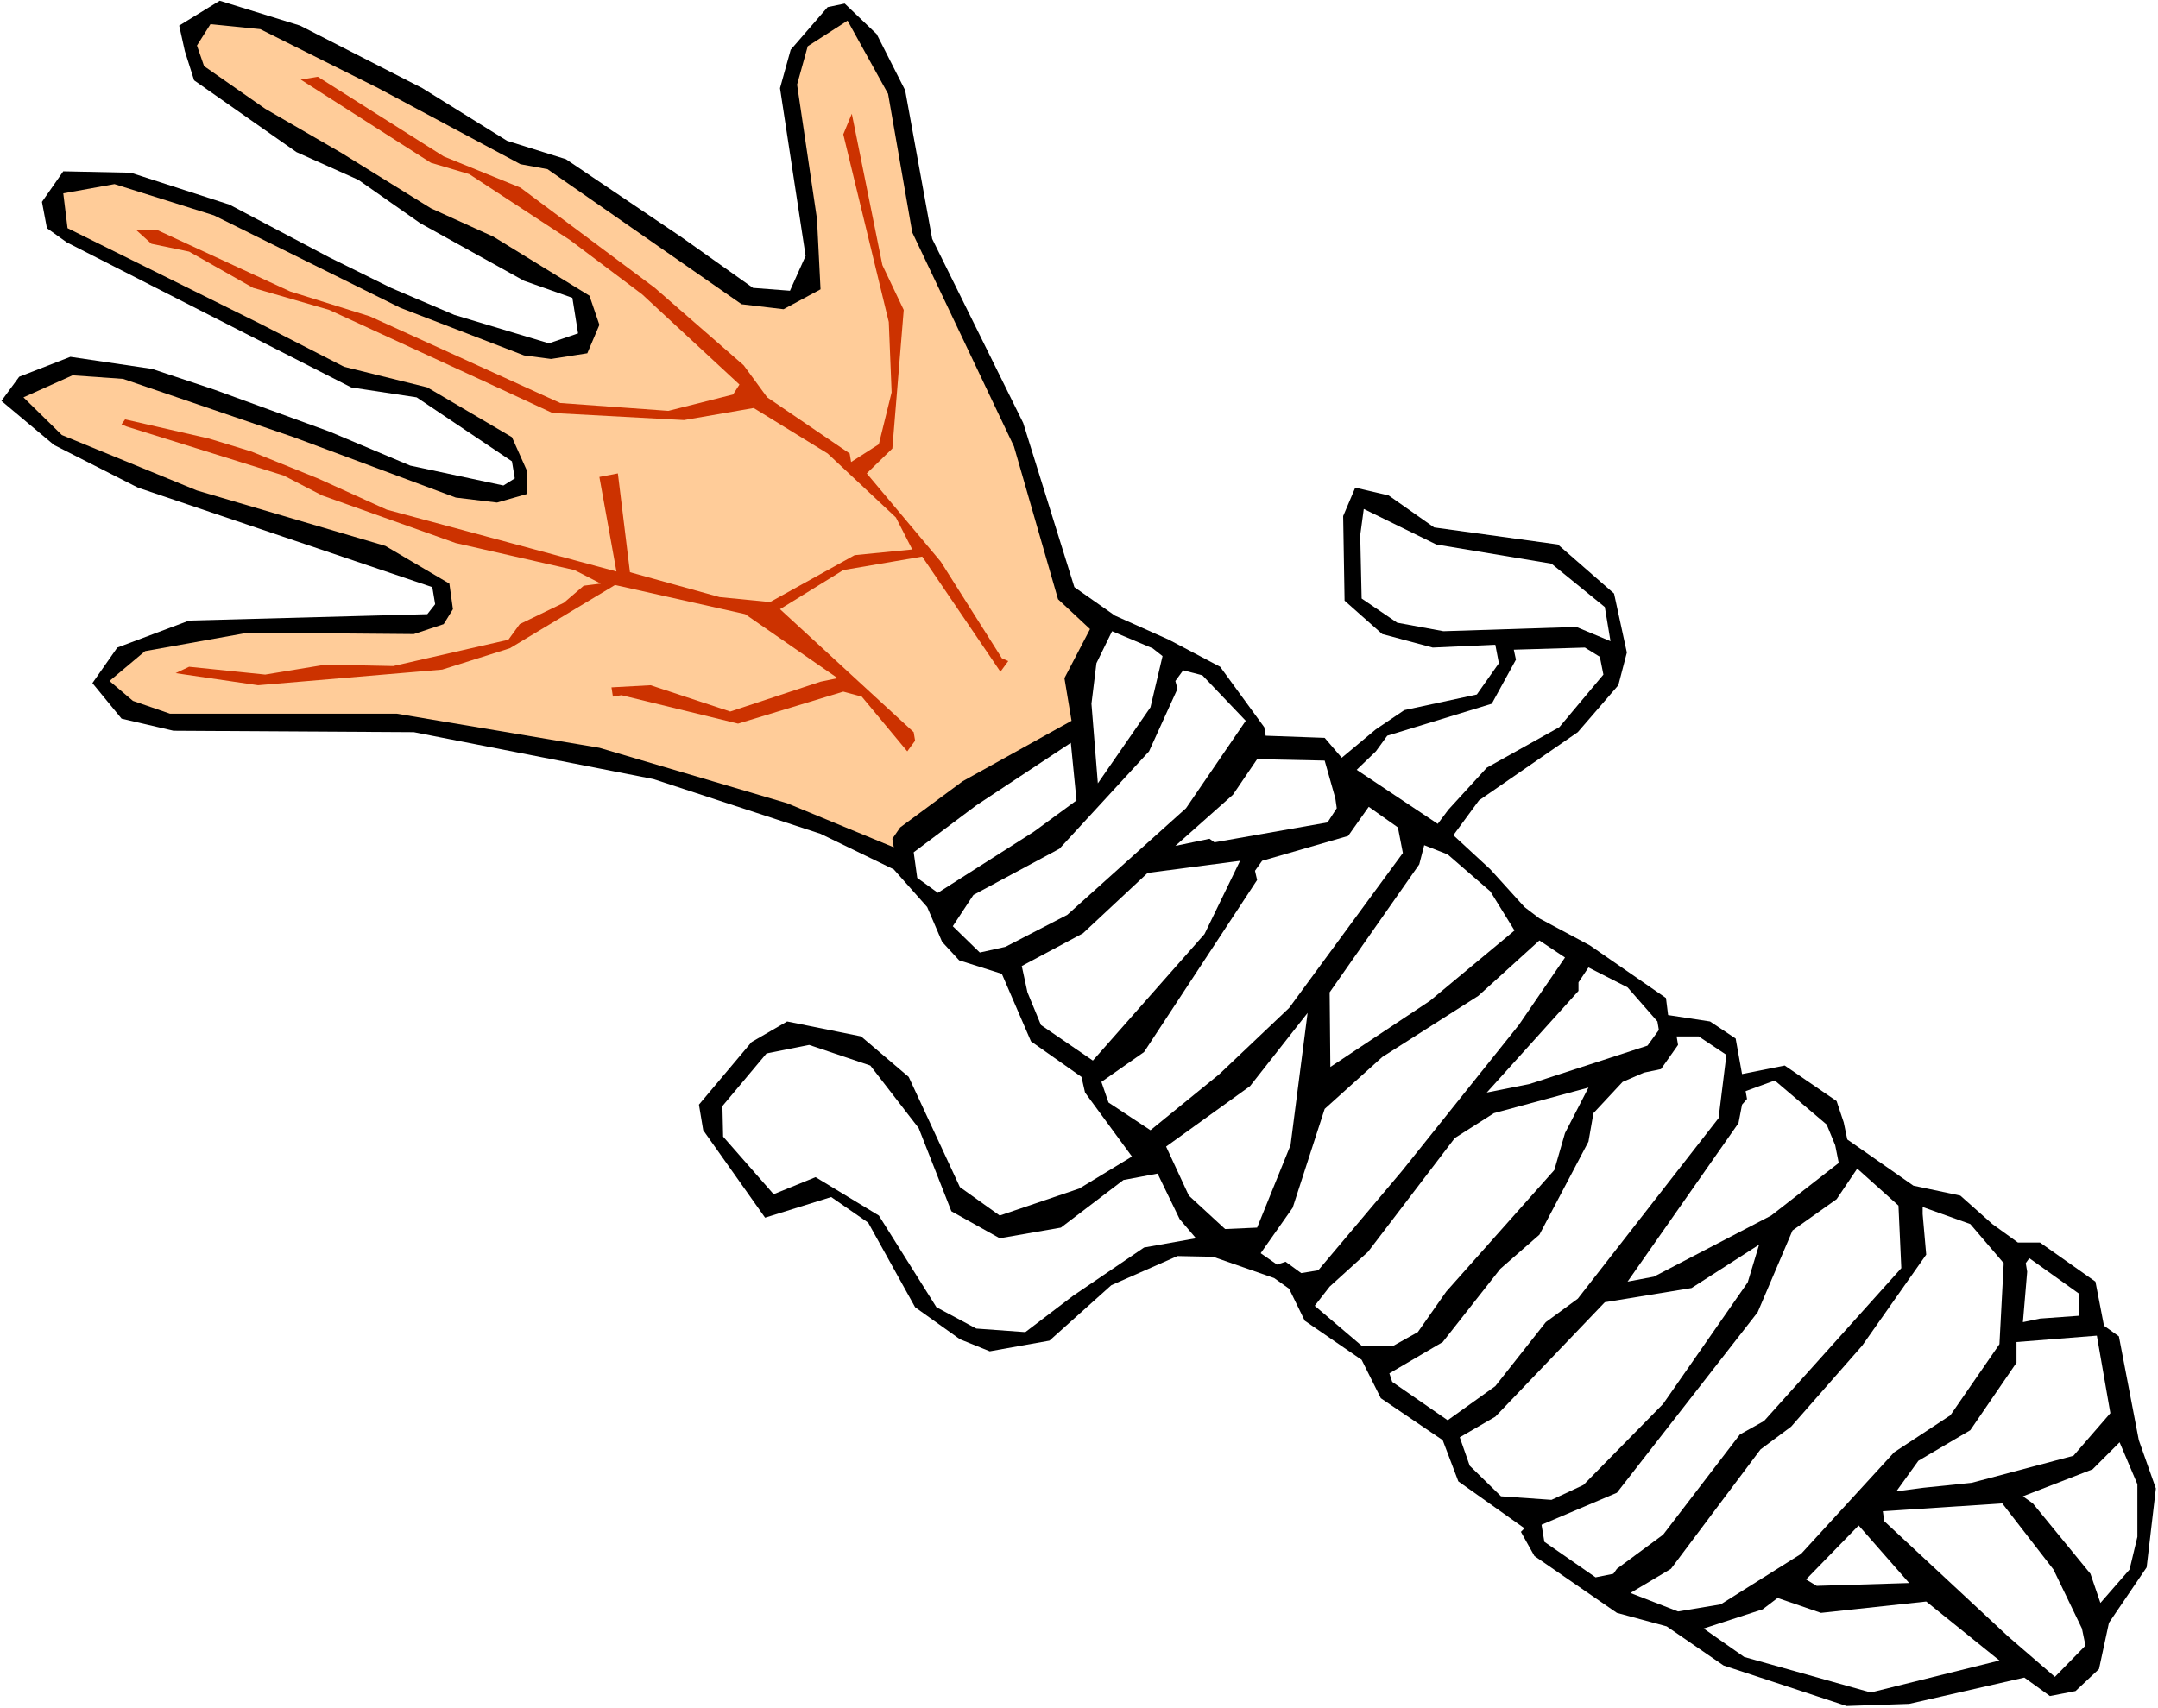<?xml version="1.0" encoding="UTF-8" standalone="no"?>
<svg
   version="1.0"
   width="129.766mm"
   height="102.731mm"
   id="svg29"
   sodipodi:docname="Arm - Bandaged.wmf"
   xmlns:inkscape="http://www.inkscape.org/namespaces/inkscape"
   xmlns:sodipodi="http://sodipodi.sourceforge.net/DTD/sodipodi-0.dtd"
   xmlns="http://www.w3.org/2000/svg"
   xmlns:svg="http://www.w3.org/2000/svg">
  <rect width="100%" height="100%" fill="#333333" stroke="none"/>
  <sodipodi:namedview
     id="namedview29"
     pagecolor="#ffffff"
     bordercolor="#000000"
     borderopacity="0.25"
     inkscape:showpageshadow="2"
     inkscape:pageopacity="0.0"
     inkscape:pagecheckerboard="0"
     inkscape:deskcolor="#d1d1d1"
     inkscape:document-units="mm" />
  <defs
     id="defs1">
    <pattern
       id="WMFhbasepattern"
       patternUnits="userSpaceOnUse"
       width="6"
       height="6"
       x="0"
       y="0" />
  </defs>
  <path
     style="fill:#ffffff;fill-opacity:1;fill-rule:evenodd;stroke:none"
     d="M 0,388.274 H 490.455 V 0 H 0 Z"
     id="path1" />
  <path
     style="fill:#000000;fill-opacity:1;fill-rule:evenodd;stroke:none"
     d="m 205.717,20.521 6.141,33.77 20.685,41.849 11.635,37.325 9.211,6.463 12.282,5.494 11.635,6.14 10.019,13.734 0.323,1.939 13.413,0.485 3.878,4.524 7.757,-6.463 6.464,-4.363 16.483,-3.555 5.01,-7.109 -0.808,-4.201 -14.221,0.646 -11.474,-3.07 -8.565,-7.594 -0.323,-19.228 2.747,-6.463 7.595,1.777 10.342,7.271 28.118,3.878 12.766,11.149 2.909,13.411 -1.939,7.433 -9.211,10.664 -22.462,15.512 -5.818,7.917 8.403,7.756 7.757,8.564 3.394,2.585 11.474,6.14 17.291,11.957 0.485,3.878 9.534,1.454 5.818,3.878 1.454,8.079 9.696,-1.939 11.797,8.079 1.616,4.847 0.808,3.878 15.029,10.503 10.666,2.262 7.272,6.463 5.818,4.201 h 5.01 l 12.605,8.887 1.939,10.018 3.394,2.424 4.525,23.591 3.878,10.987 -2.101,17.935 -8.565,12.603 -2.262,10.503 -5.333,5.009 -5.818,1.131 -5.818,-4.201 -26.179,5.978 -14.221,0.485 -27.957,-9.21 -12.928,-8.887 -11.312,-3.07 -18.746,-12.926 -3.07,-5.494 0.808,-0.808 -15.029,-10.664 -3.555,-9.372 -14.059,-9.533 -4.363,-8.725 -12.928,-8.887 -3.555,-7.271 -3.394,-2.424 -13.898,-4.847 -8.08,-0.162 -15.029,6.625 -14.059,12.603 -13.574,2.424 -6.787,-2.747 -10.181,-7.271 -10.666,-19.228 -8.403,-5.817 -15.029,4.686 -14.059,-19.874 -0.97,-5.817 11.958,-14.219 8.08,-4.686 16.806,3.393 10.827,9.21 11.635,25.045 9.05,6.463 18.099,-6.14 11.958,-7.271 -10.666,-14.542 -0.808,-3.555 -11.474,-8.079 -6.626,-15.35 -9.696,-3.07 -3.878,-4.201 -3.394,-7.917 -7.595,-8.564 -16.645,-8.079 -37.976,-12.442 -54.459,-10.664 -54.621,-0.323 -11.797,-2.747 -6.626,-8.079 5.656,-8.079 16.322,-6.14 54.136,-1.454 1.778,-2.262 -0.646,-3.878 L 31.35,110.843 12.282,101.148 0.323,91.13 4.363,85.637 15.998,81.113 l 18.584,2.747 14.059,4.686 26.179,9.533 18.422,7.756 21.17,4.524 2.586,-1.616 -0.646,-3.878 L 94.697,90.323 79.83,88.06 15.19,55.098 10.666,51.867 9.534,45.888 l 4.848,-6.948 15.352,0.323 22.462,7.271 22.624,11.957 14.059,6.948 14.382,6.14 21.493,6.463 6.626,-2.262 -1.293,-8.079 L 119.099,63.824 95.505,50.736 81.446,40.879 67.387,34.578 44.117,18.258 42.016,11.634 40.723,5.817 49.934,0.162 68.195,5.817 95.99,20.036 l 19.23,11.957 13.413,4.201 26.341,17.774 16.16,11.472 8.403,0.646 3.555,-7.917 -5.818,-38.133 2.424,-8.725 8.403,-9.695 3.878,-0.808 7.272,6.948 z"
     id="path2" />
  <path
     style="fill:#ffcc99;fill-opacity:1;fill-rule:evenodd;stroke:none"
     d="m 207.333,52.836 23.109,48.635 10.019,34.739 7.272,6.786 -5.818,11.149 1.616,9.695 -24.725,13.734 -14.221,10.503 -1.778,2.585 0.323,1.939 L 178.891,182.584 136.229,169.981 90.173,162.225 H 38.622 l -8.403,-2.908 -5.333,-4.524 8.08,-6.786 23.432,-4.201 37.653,0.323 6.787,-2.262 2.101,-3.393 -0.808,-5.817 -14.544,-8.564 -42.824,-12.603 -30.704,-12.603 -8.726,-8.564 11.15,-5.009 11.474,0.808 38.784,13.249 36.845,13.734 9.373,1.131 6.787,-1.939 v -5.332 L 116.352,99.371 97.121,88.06 78.214,83.375 58.984,73.518 l -43.632,-21.652 -0.97,-7.917 11.635,-2.101 22.624,7.109 42.339,21.005 28.118,10.826 6.141,0.808 8.242,-1.293 2.747,-6.463 -2.262,-6.625 L 112.15,53.806 97.929,47.343 77.568,34.739 60.277,24.722 46.379,15.027 l -1.616,-4.686 3.07,-4.847 11.312,1.131 26.826,13.411 32.32,17.289 6.141,1.131 44.117,30.7 9.534,1.131 8.403,-4.524 -0.808,-15.996 -4.525,-30.538 2.424,-8.725 9.05,-5.817 9.211,16.643 z"
     id="path3" />
  <path
     style="fill:#ffffff;fill-opacity:1;fill-rule:evenodd;stroke:none"
     d="m 366.024,145.744 -7.757,-3.232 -30.219,0.969 -10.504,-1.939 -8.08,-5.494 -0.323,-14.381 0.808,-5.978 16.483,8.079 26.179,4.363 12.12,9.856 z"
     id="path4" />
  <path
     style="fill:#cc3200;fill-opacity:1;fill-rule:evenodd;stroke:none"
     d="m 205.393,70.448 -2.586,31.508 -5.818,5.655 16.806,20.036 13.898,21.975 1.454,0.646 -1.778,2.424 -17.776,-26.176 -17.938,3.07 -14.382,8.887 30.381,27.953 0.323,1.939 -1.778,2.424 -10.342,-12.442 -4.202,-1.131 -23.917,7.271 -26.502,-6.463 -1.939,0.323 -0.323,-2.101 8.888,-0.485 18.099,5.978 20.523,-6.786 3.878,-0.808 -21.008,-14.542 -29.573,-6.625 -23.917,14.381 -15.352,4.847 -41.854,3.555 -18.746,-2.747 3.07,-1.454 17.291,1.777 13.736,-2.262 15.352,0.323 26.179,-5.978 2.586,-3.555 10.019,-4.847 4.525,-3.878 3.878,-0.485 -5.979,-3.07 -26.987,-6.14 -30.381,-10.826 -8.726,-4.524 -35.714,-11.149 -1.131,-0.485 0.808,-1.131 19.069,4.363 9.534,2.908 15.19,6.14 15.675,7.109 52.197,14.057 -3.878,-21.49 4.202,-0.808 2.747,22.459 20.362,5.655 11.474,1.131 19.23,-10.664 13.09,-1.293 -3.717,-7.271 -15.514,-14.542 -16.806,-10.341 -15.837,2.747 -29.896,-1.616 -15.675,-7.271 -35.067,-16.158 -17.291,-5.009 -14.544,-8.241 -8.565,-1.777 -3.394,-3.07 h 4.848 l 30.058,13.896 18.099,5.655 43.309,19.713 24.563,1.777 14.706,-3.716 1.454,-2.262 -22.139,-20.521 -16.322,-12.28 -22.947,-15.027 -8.726,-2.585 -29.573,-18.905 3.878,-0.646 28.603,18.097 17.453,7.109 30.542,22.783 20.2,17.612 5.333,7.271 18.746,12.765 0.323,1.939 6.302,-4.039 2.909,-11.795 -0.646,-15.996 -10.342,-42.657 1.939,-4.686 6.949,34.416 z"
     id="path5" />
  <path
     style="fill:#ffffff;fill-opacity:1;fill-rule:evenodd;stroke:none"
     d="m 364.408,153.338 -10.019,11.957 -16.483,9.21 -8.726,9.533 -2.424,3.232 -18.422,-12.28 4.363,-4.201 2.586,-3.555 23.755,-7.271 5.494,-10.018 -0.485,-2.262 16.16,-0.485 3.394,2.101 z"
     id="path6" />
  <path
     style="fill:#ffffff;fill-opacity:1;fill-rule:evenodd;stroke:none"
     d="m 264.216,149.137 -2.747,11.634 -11.958,17.289 -1.454,-18.097 1.131,-9.21 3.555,-7.271 9.211,3.878 z"
     id="path7" />
  <path
     style="fill:#ffffff;fill-opacity:1;fill-rule:evenodd;stroke:none"
     d="m 269.548,183.715 -26.987,24.237 -14.059,7.271 -5.818,1.293 -6.141,-5.978 4.686,-7.109 19.554,-10.503 20.362,-22.136 6.464,-14.219 -0.485,-1.777 1.778,-2.424 4.363,1.131 9.858,10.341 z"
     id="path8" />
  <path
     style="fill:#ffffff;fill-opacity:1;fill-rule:evenodd;stroke:none"
     d="m 303.808,183.715 -2.101,3.232 -25.694,4.524 -1.131,-0.808 -7.757,1.616 13.09,-11.634 5.494,-8.079 15.352,0.323 2.424,8.564 z"
     id="path9" />
  <path
     style="fill:#ffffff;fill-opacity:1;fill-rule:evenodd;stroke:none"
     d="m 344.208,211.507 -19.23,15.996 -22.624,15.027 -0.162,-16.966 20.362,-29.084 1.131,-4.363 5.333,2.101 9.696,8.402 z"
     id="path10" />
  <path
     style="fill:#ffffff;fill-opacity:1;fill-rule:evenodd;stroke:none"
     d="m 417.089,260.304 0.808,4.039 -15.352,11.957 -26.664,13.896 -5.979,1.131 25.21,-36.032 0.808,-4.201 1.131,-1.293 -0.323,-1.777 6.626,-2.424 11.797,10.018 z"
     id="path11" />
  <path
     style="fill:#ffffff;fill-opacity:1;fill-rule:evenodd;stroke:none"
     d="m 472.518,299.083 -8.888,0.646 -3.878,0.808 0.97,-11.472 -0.323,-1.939 0.808,-1.131 11.312,8.079 z"
     id="path12" />
  <path
     style="fill:#ffffff;fill-opacity:1;fill-rule:evenodd;stroke:none"
     d="m 318.836,193.895 -25.856,35.224 -15.837,15.027 -15.675,12.765 -9.534,-6.302 -1.616,-4.686 9.696,-6.786 25.694,-39.102 -0.485,-2.101 1.616,-2.262 19.554,-5.655 4.686,-6.625 6.626,4.686 z"
     id="path13" />
  <path
     style="fill:#ffffff;fill-opacity:1;fill-rule:evenodd;stroke:none"
     d="m 377.012,234.128 -2.586,3.555 -26.826,8.725 -9.696,1.939 20.846,-23.106 v -1.939 l 2.262,-3.393 8.888,4.524 6.787,7.756 z"
     id="path14" />
  <path
     style="fill:#ffffff;fill-opacity:1;fill-rule:evenodd;stroke:none"
     d="m 390.587,254.164 -31.997,41.041 -7.272,5.332 -11.474,14.542 -10.827,7.756 -12.605,-8.725 -0.646,-1.939 12.12,-7.109 13.09,-16.643 8.888,-7.756 11.15,-21.167 1.131,-6.463 6.626,-7.109 4.848,-2.101 3.878,-0.808 3.878,-5.494 -0.323,-1.939 h 5.01 l 6.302,4.201 z"
     id="path15" />
  <path
     style="fill:#ffffff;fill-opacity:1;fill-rule:evenodd;stroke:none"
     d="m 454.419,305.546 -11.15,16.158 -12.766,8.402 -21.17,23.106 -18.261,11.472 -9.696,1.616 -10.827,-4.201 9.211,-5.494 20.362,-27.145 6.949,-5.171 16.16,-18.42 14.544,-20.682 -0.808,-9.21 v -1.616 l 10.827,3.878 7.595,8.887 z"
     id="path16" />
  <path
     style="fill:#ffffff;fill-opacity:1;fill-rule:evenodd;stroke:none"
     d="m 345.177,232.997 -26.502,33.124 -19.069,22.621 -3.878,0.646 -3.555,-2.585 -1.939,0.646 -3.717,-2.585 7.272,-10.341 7.272,-22.459 13.09,-11.795 21.816,-13.896 13.898,-12.603 5.818,3.878 z"
     id="path17" />
  <path
     style="fill:#ffffff;fill-opacity:1;fill-rule:evenodd;stroke:none"
     d="m 432.118,288.257 -31.189,34.739 -5.494,3.07 -17.453,22.783 -10.504,7.756 -0.808,1.131 -4.04,0.808 -11.635,-8.079 -0.646,-3.878 17.13,-7.271 31.997,-41.041 7.918,-18.582 10.019,-7.109 4.686,-6.948 9.373,8.402 z"
     id="path18" />
  <path
     style="fill:#ffffff;fill-opacity:1;fill-rule:evenodd;stroke:none"
     d="m 471.225,330.914 -23.109,6.14 -10.989,1.131 -6.141,0.808 5.01,-6.948 11.797,-6.948 10.504,-15.35 v -4.686 l 18.261,-1.454 3.07,17.612 z"
     id="path19" />
  <path
     style="fill:#ffffff;fill-opacity:1;fill-rule:evenodd;stroke:none"
     d="m 485.769,349.334 -1.778,7.433 -6.626,7.594 -2.262,-6.625 -13.09,-15.996 -2.262,-1.616 15.837,-6.14 6.141,-6.14 4.04,9.533 z"
     id="path20" />
  <path
     style="fill:#ffffff;fill-opacity:1;fill-rule:evenodd;stroke:none"
     d="m 353.257,265.959 -24.563,27.63 -6.464,9.21 -5.494,3.07 -7.11,0.162 -10.827,-9.21 3.394,-4.363 8.726,-7.917 19.715,-25.853 8.888,-5.655 21.493,-5.817 -5.333,10.341 z"
     id="path21" />
  <path
     style="fill:#ffffff;fill-opacity:1;fill-rule:evenodd;stroke:none"
     d="m 234.966,189.047 -21.816,13.896 -4.686,-3.393 -0.808,-5.817 14.221,-10.664 21.493,-14.219 1.293,13.088 z"
     id="path22" />
  <path
     style="fill:#ffffff;fill-opacity:1;fill-rule:evenodd;stroke:none"
     d="m 248.379,241.076 -11.797,-8.079 -3.07,-7.433 -1.293,-5.978 13.898,-7.433 14.706,-13.734 21.008,-2.747 -8.08,16.643 z"
     id="path23" />
  <path
     style="fill:#ffffff;fill-opacity:1;fill-rule:evenodd;stroke:none"
     d="m 377.982,319.118 -18.099,18.42 -7.272,3.393 -11.474,-0.808 -7.11,-6.948 -2.262,-6.463 8.08,-4.686 24.886,-26.014 19.715,-3.232 15.352,-9.856 -2.586,8.564 z"
     id="path24" />
  <path
     style="fill:#ffffff;fill-opacity:1;fill-rule:evenodd;stroke:none"
     d="m 285.708,279.047 -7.272,0.323 -8.242,-7.594 -5.171,-11.149 19.069,-13.734 13.09,-16.643 -3.878,30.054 z"
     id="path25" />
  <path
     style="fill:#ffffff;fill-opacity:1;fill-rule:evenodd;stroke:none"
     d="m 473.164,370.177 0.808,3.878 -6.949,7.109 -10.666,-9.21 -28.118,-26.176 -0.323,-2.262 27.149,-1.777 11.635,15.027 z"
     id="path26" />
  <path
     style="fill:#ffffff;fill-opacity:1;fill-rule:evenodd;stroke:none"
     d="m 412.888,360.483 -2.424,-1.454 11.958,-12.28 11.474,13.088 z"
     id="path27" />
  <path
     style="fill:#ffffff;fill-opacity:1;fill-rule:evenodd;stroke:none"
     d="m 425.169,384.719 -28.765,-8.079 -9.211,-6.463 13.413,-4.363 3.394,-2.585 9.858,3.393 23.917,-2.585 16.645,13.411 z"
     id="path28" />
  <path
     style="fill:#ffffff;fill-opacity:1;fill-rule:evenodd;stroke:none"
     d="m 271.811,281.47 -11.797,2.101 -16.16,10.987 -10.827,8.241 -11.15,-0.808 -9.05,-4.847 -13.09,-20.844 -14.382,-8.725 -9.534,3.878 -11.474,-13.088 -0.162,-6.948 10.019,-11.957 9.696,-1.939 13.898,4.686 10.989,14.219 7.434,18.905 10.989,6.14 13.898,-2.424 14.221,-10.826 7.757,-1.454 5.01,10.341 z"
     id="path29" />
</svg>
